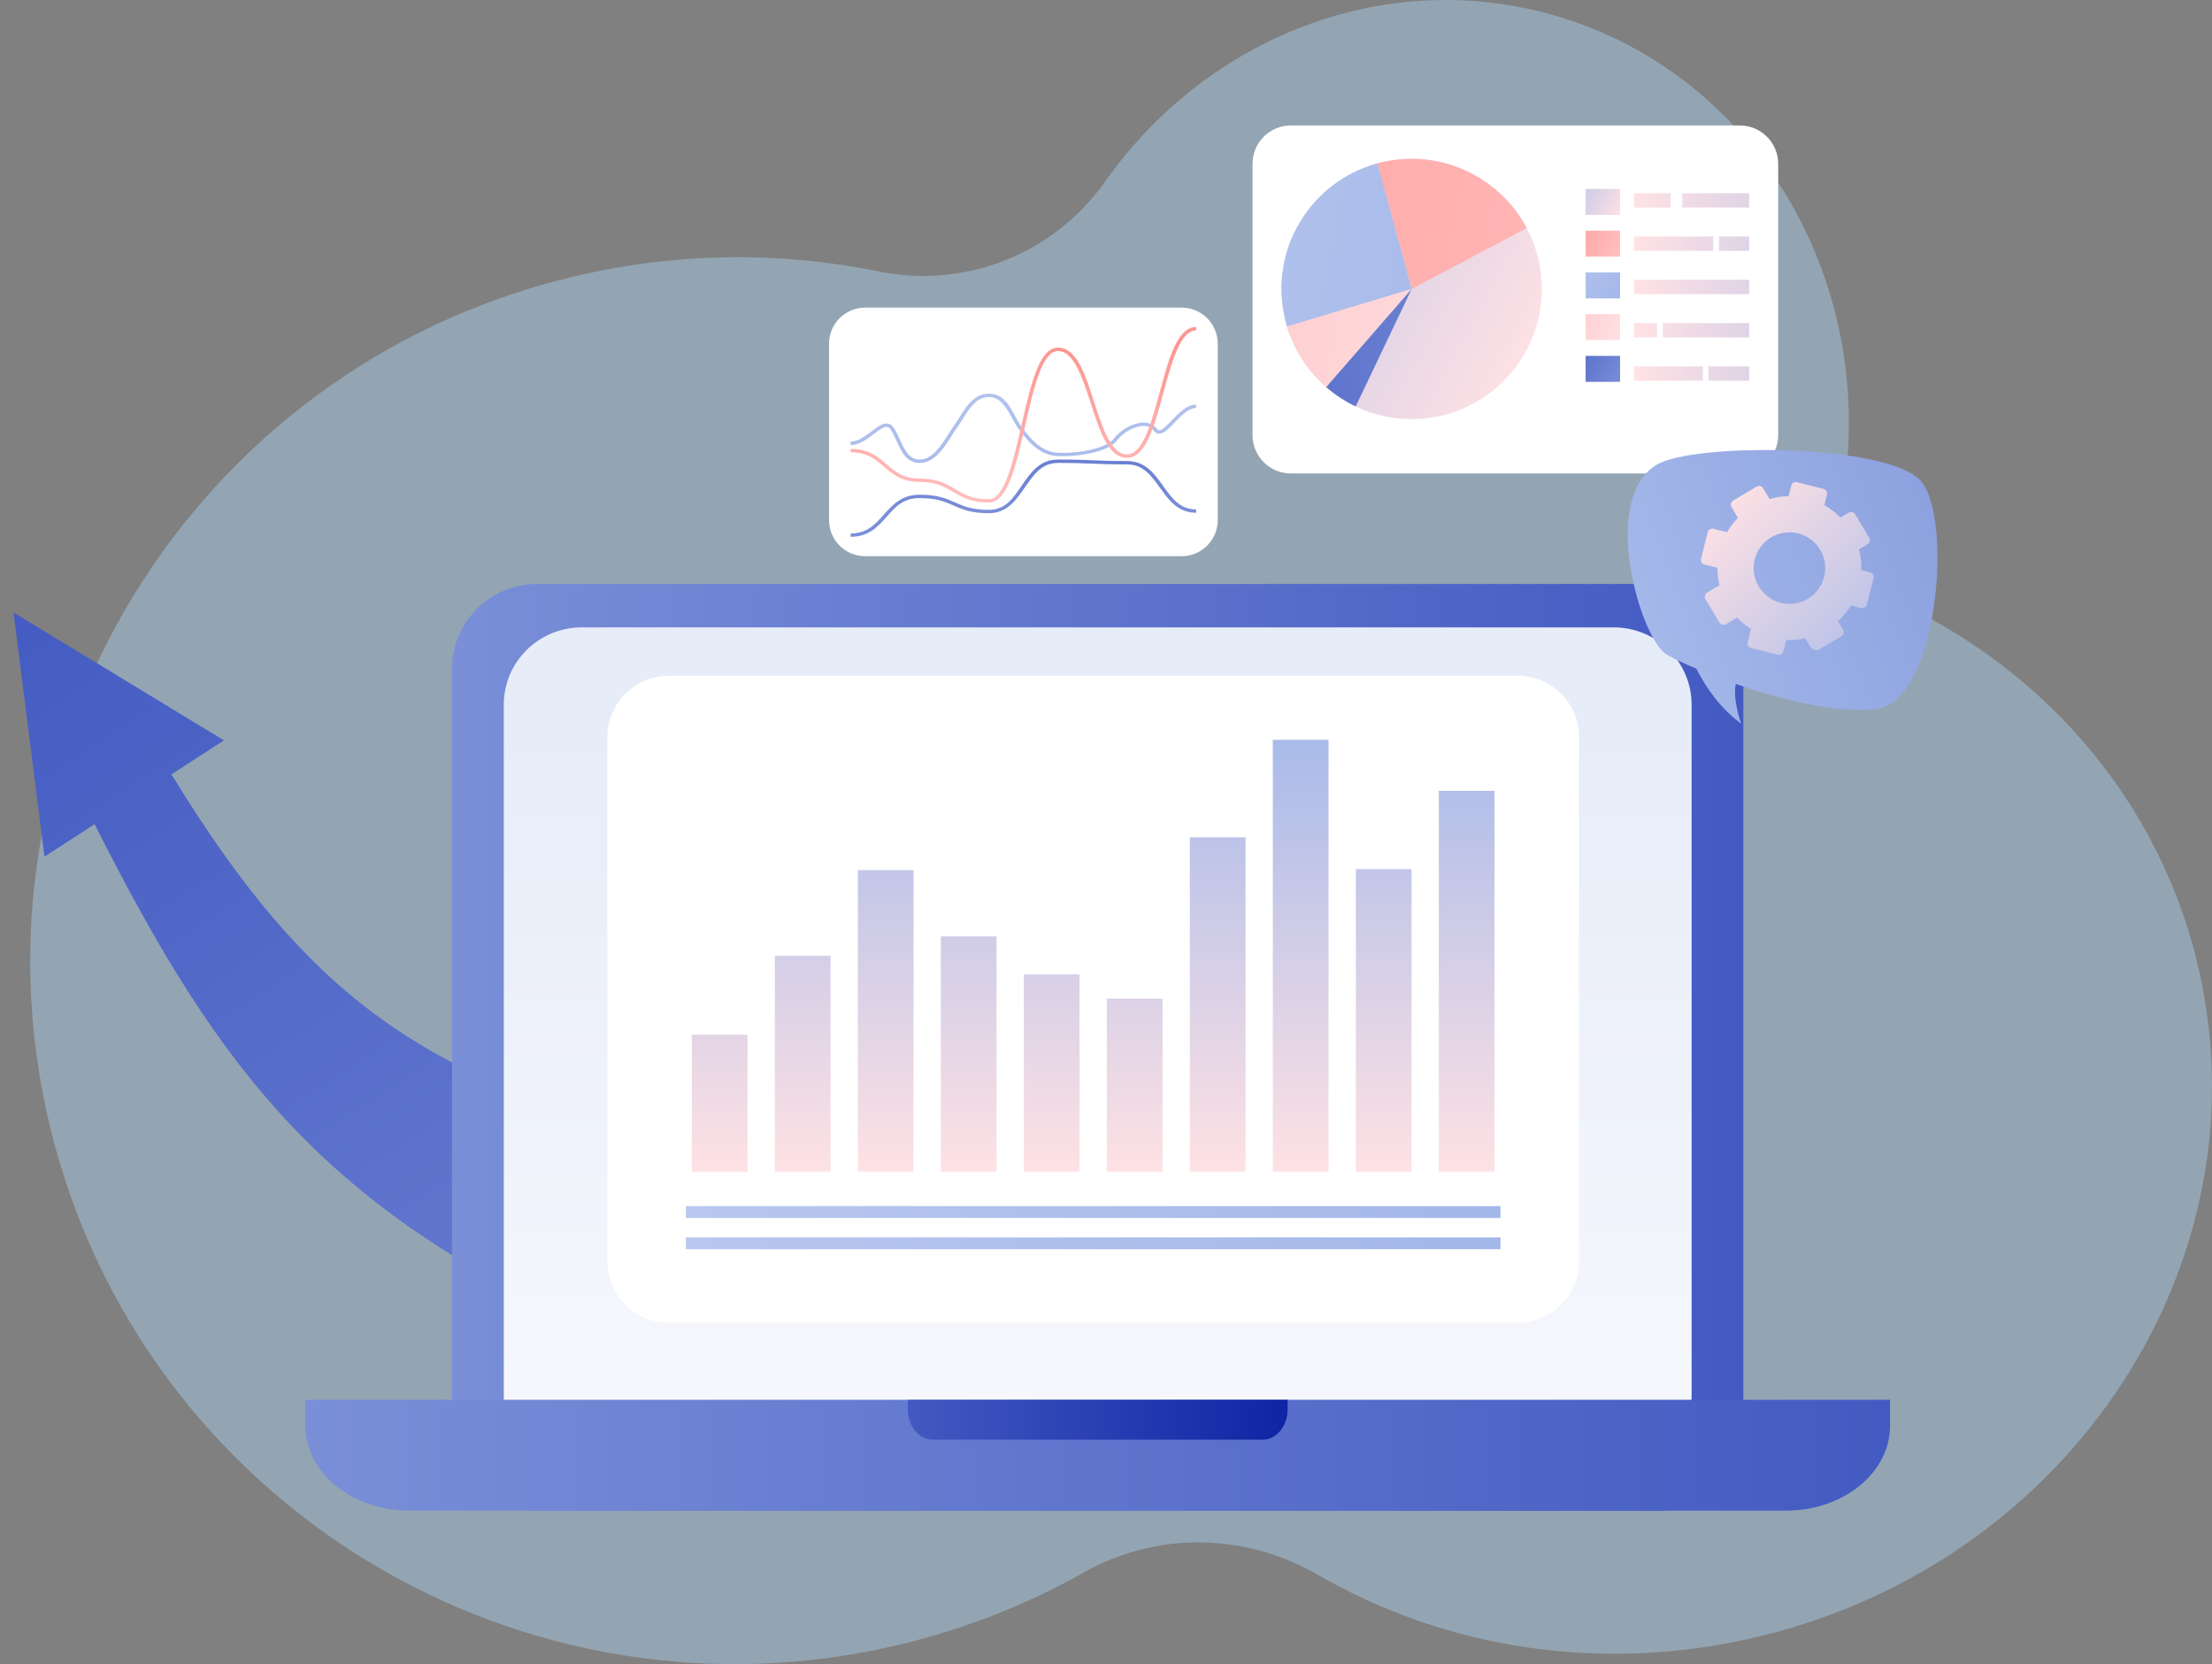 <svg width="505" height="380" viewBox="0 0 505 380" fill="none" xmlns="http://www.w3.org/2000/svg">
<rect x="0" y="0" width="505" height="380" fill="#808080" stroke="none"/>
<g clip-path="url(#clip0_2442_30805)">
<path opacity="0.4" d="M501.608 219.754C491.712 178.946 461.842 147.917 423.995 133.524C419.821 131.937 417.528 127.482 418.66 123.162C418.775 122.726 418.886 122.287 418.995 121.847C432.217 68.517 402.037 15.146 351.585 2.642C313.458 -6.808 274.666 9.785 252.28 41.47C240.625 57.969 220.418 66.028 200.625 61.981C178.059 57.368 154.131 57.53 130.245 63.32C43.729 84.291 -9.463 171.156 11.435 257.337C32.334 343.519 119.41 396.381 205.926 375.408C220.803 371.802 234.695 366.247 247.395 359.081C263.994 349.715 284.151 349.914 300.945 359.633C329.856 376.365 365.792 382.36 401.792 373.634C473.323 356.293 518.012 287.4 501.608 219.754Z" fill="#AFDDFF"/>
<path d="M51.116 169.057L39.138 176.823C70.463 227.916 95.616 244.304 148.459 260.013L138.694 305.101C74.63 276.715 50.384 245.367 21.6 188.193L10.149 195.616L3.088 139.865L51.116 169.056V169.057Z" fill="url(#paint0_linear_2442_30805)"/>
<path d="M397.188 28.641H294.724C289.878 28.641 285.949 32.569 285.949 37.414V99.34C285.949 104.186 289.878 108.114 294.724 108.114H397.188C402.034 108.114 405.963 104.186 405.963 99.34V37.414C405.963 32.569 402.034 28.641 397.188 28.641Z" fill="white"/>
<path d="M325.605 95.506C322.403 95.868 319.258 95.701 316.268 95.086C311.661 94.132 307.4 92.104 303.802 89.245C303.456 88.97 303.117 88.688 302.784 88.398C301.093 86.928 299.562 85.266 298.236 83.441C296.31 80.796 294.805 77.808 293.832 74.565C293.792 74.434 293.755 74.301 293.717 74.17C293.269 72.605 292.948 70.98 292.759 69.306C291.333 56.639 298.098 44.94 308.832 39.491C310.605 38.593 312.483 37.864 314.451 37.327C315.91 36.93 317.418 36.639 318.965 36.467C321.751 36.155 324.491 36.237 327.125 36.668C336.306 38.18 344.238 43.947 348.549 52.078C350.245 55.283 351.381 58.849 351.811 62.668C353.644 78.971 341.913 93.674 325.603 95.508L325.605 95.506Z" fill="url(#paint1_linear_2442_30805)"/>
<path d="M348.55 52.076L322.285 65.985L314.451 37.324C315.91 36.927 317.418 36.637 318.965 36.464C321.751 36.152 324.491 36.234 327.125 36.666C336.306 38.177 344.238 43.944 348.549 52.076H348.55Z" fill="url(#paint2_linear_2442_30805)"/>
<path d="M322.285 65.986L293.832 74.563C293.792 74.433 293.755 74.299 293.717 74.169C293.282 72.599 293.021 70.967 292.759 69.305C291.333 56.638 298.098 44.938 308.832 39.489C310.605 38.592 312.483 37.862 314.451 37.325L322.285 65.986Z" fill="url(#paint3_linear_2442_30805)"/>
<path d="M322.285 65.985L302.783 88.395C301.092 86.925 299.562 85.263 298.235 83.437C296.31 80.793 294.804 77.804 293.832 74.561L322.285 65.983V65.985Z" fill="url(#paint4_linear_2442_30805)"/>
<path d="M322.286 65.985L309.509 92.804C307.087 91.65 304.819 90.171 302.779 88.4L322.286 65.985Z" fill="url(#paint5_linear_2442_30805)"/>
<path d="M369.865 43.148H362.002V49.077H369.865V43.148Z" fill="url(#paint6_linear_2442_30805)"/>
<path d="M369.865 52.677H362.002V58.605H369.865V52.677Z" fill="url(#paint7_linear_2442_30805)"/>
<path d="M369.865 62.206H362.002V68.134H369.865V62.206Z" fill="url(#paint8_linear_2442_30805)"/>
<path d="M369.865 71.734H362.002V77.663H369.865V71.734Z" fill="url(#paint9_linear_2442_30805)"/>
<path d="M369.865 81.263H362.002V87.192H369.865V81.263Z" fill="url(#paint10_linear_2442_30805)"/>
<path d="M381.379 44.119H373.041V47.391H381.379V44.119Z" fill="url(#paint11_linear_2442_30805)"/>
<path d="M399.34 44.119H384.041V47.391H399.34V44.119Z" fill="url(#paint12_linear_2442_30805)"/>
<path d="M391.135 54.005H373.041V57.277H391.135V54.005Z" fill="url(#paint13_linear_2442_30805)"/>
<path d="M399.34 54.005H392.467V57.277H399.34V54.005Z" fill="url(#paint14_linear_2442_30805)"/>
<path d="M399.34 63.891H373.041V67.163H399.34V63.891Z" fill="url(#paint15_linear_2442_30805)"/>
<path d="M378.274 73.777H373.041V77.049H378.274V73.777Z" fill="url(#paint16_linear_2442_30805)"/>
<path d="M399.339 73.777H379.605V77.049H399.339V73.777Z" fill="url(#paint17_linear_2442_30805)"/>
<path d="M388.752 83.662H373.041V86.934H388.752V83.662Z" fill="url(#paint18_linear_2442_30805)"/>
<path d="M399.341 83.662H390.027V86.934H399.341V83.662Z" fill="url(#paint19_linear_2442_30805)"/>
<path d="M122.551 133.345H378.656C389.336 133.345 398.008 142.015 398.008 152.694V325.594C398.008 336.273 389.336 344.943 378.656 344.943H122.551C111.871 344.943 103.199 336.273 103.199 325.594V152.694C103.199 142.015 111.871 133.345 122.551 133.345Z" fill="url(#paint20_linear_2442_30805)"/>
<path d="M386.198 160.925V318.832C386.198 320.231 386.033 321.594 385.722 322.898C383.873 330.698 376.815 336.503 368.393 336.503H132.815C122.981 336.503 115.014 328.592 115.014 318.832V160.925C115.014 151.165 122.981 143.254 132.815 143.254H368.393C378.224 143.254 386.196 151.165 386.196 160.925H386.198Z" fill="url(#paint21_linear_2442_30805)"/>
<path d="M69.713 319.625V325.594C69.713 336.281 80.346 344.943 93.462 344.943H407.747C420.862 344.943 431.496 336.281 431.496 325.594V319.625H69.713Z" fill="url(#paint22_linear_2442_30805)"/>
<path d="M346.474 154.301H152.675C144.937 154.301 138.664 160.573 138.664 168.31V288.039C138.664 295.775 144.937 302.047 152.675 302.047H346.474C354.212 302.047 360.485 295.775 360.485 288.039V168.31C360.485 160.573 354.212 154.301 346.474 154.301Z" fill="white"/>
<path d="M208.561 198.681H195.842V267.552H208.561V198.681Z" fill="url(#paint23_linear_2442_30805)"/>
<path d="M227.51 213.801H214.791V267.552H227.51V213.801Z" fill="url(#paint24_linear_2442_30805)"/>
<path d="M189.614 218.245H176.895V267.553H189.614V218.245Z" fill="url(#paint25_linear_2442_30805)"/>
<path d="M170.665 236.253H157.945V267.552H170.665V236.253Z" fill="url(#paint26_linear_2442_30805)"/>
<path d="M246.46 222.484H233.74V267.553H246.46V222.484Z" fill="url(#paint27_linear_2442_30805)"/>
<path d="M265.409 228.01H252.689V267.552H265.409V228.01Z" fill="url(#paint28_linear_2442_30805)"/>
<path d="M284.358 191.192H271.639V267.552H284.358V191.192Z" fill="url(#paint29_linear_2442_30805)"/>
<path d="M303.305 168.937H290.586V267.553H303.305V168.937Z" fill="url(#paint30_linear_2442_30805)"/>
<path d="M322.257 198.465H309.537V267.552H322.257V198.465Z" fill="url(#paint31_linear_2442_30805)"/>
<path d="M341.204 180.581H328.484V267.552H341.204V180.581Z" fill="url(#paint32_linear_2442_30805)"/>
<path d="M156.594 285.251H342.557V282.543H156.594V285.251Z" fill="url(#paint33_linear_2442_30805)"/>
<path d="M156.594 278.114H342.557V275.405H156.594V278.114Z" fill="url(#paint34_linear_2442_30805)"/>
<path d="M207.24 319.625V321.775C207.24 325.623 209.789 328.742 212.933 328.742H288.276C291.421 328.742 293.969 325.623 293.969 321.775V319.625H207.24Z" fill="url(#paint35_linear_2442_30805)"/>
<path d="M438.462 109.756C430.972 101.404 386.919 100.995 378.263 106.096C365.107 113.849 374.506 145.954 380.556 149.498C382.247 150.488 384.579 151.544 387.28 152.698C389.57 157.185 392.854 161.829 397.51 165.231C397.51 165.231 395.544 160.021 396.279 156.166C406.883 159.854 419.663 162.96 428.38 161.892C442.497 160.163 445.954 118.11 438.464 109.756H438.462Z" fill="url(#paint36_linear_2442_30805)"/>
<path d="M426.97 130.701L424.948 130.191C424.995 128.571 424.801 126.979 424.389 125.458L426.374 124.273C426.883 123.97 427.049 123.311 426.745 122.801L423.537 117.429C423.234 116.921 422.575 116.755 422.065 117.058L420.199 118.173C419.115 117.077 417.868 116.125 416.486 115.361L417.097 112.934C417.242 112.359 416.893 111.776 416.32 111.631L410.251 110.101C409.676 109.956 409.093 110.305 408.948 110.879L408.337 113.305C406.849 113.321 405.39 113.541 403.994 113.943L402.519 111.475C402.216 110.966 401.557 110.8 401.048 111.103L395.675 114.311C395.166 114.615 395 115.273 395.304 115.783L396.778 118.251C395.824 119.226 394.985 120.326 394.289 121.534L391.179 120.75C390.604 120.605 390.021 120.954 389.876 121.527L388.345 127.594C388.2 128.169 388.549 128.752 389.123 128.897L392.098 129.647C392.09 131.004 392.251 132.338 392.567 133.625L389.719 135.325C389.211 135.628 389.045 136.287 389.348 136.796L392.556 142.168C392.86 142.677 393.518 142.843 394.028 142.54L396.588 141.011C397.524 142.002 398.588 142.883 399.762 143.623L398.995 146.664C398.849 147.239 399.198 147.821 399.772 147.966L405.84 149.497C406.415 149.642 406.998 149.293 407.143 148.719L407.794 146.138C409.28 146.206 410.744 146.069 412.154 145.749L413.285 147.642C413.748 148.416 414.75 148.669 415.524 148.207L420.416 145.286C420.924 144.983 421.09 144.324 420.787 143.815L419.612 141.847C420.75 140.808 421.749 139.602 422.566 138.257L424.912 138.849C425.487 138.994 426.07 138.645 426.215 138.072L427.745 132.005C427.89 131.43 427.541 130.847 426.968 130.702L426.97 130.701ZM406.528 137.651C402.151 136.547 399.499 132.105 400.603 127.729C401.708 123.353 406.15 120.701 410.527 121.806C414.904 122.91 417.556 127.351 416.452 131.728C415.347 136.104 410.905 138.755 406.528 137.651Z" fill="url(#paint37_linear_2442_30805)"/>
<path d="M197.503 70.242H269.773C274.318 70.242 278.007 73.931 278.007 78.475V118.769C278.007 123.312 274.318 127.001 269.773 127.001H197.503C192.959 127.001 189.27 123.312 189.27 118.769V78.475C189.27 73.931 192.959 70.242 197.503 70.242Z" fill="white"/>
<path d="M209.978 105.703C206.953 105.703 205.822 103.198 204.728 100.775C204.281 99.786 203.82 98.763 203.242 97.975C203.021 97.673 202.785 97.51 202.519 97.476C201.772 97.378 200.667 98.211 199.499 99.095C197.935 100.277 196.162 101.617 194.203 101.617V100.848C195.855 100.848 197.503 99.603 198.957 98.505C200.331 97.467 201.518 96.566 202.642 96.716C203.152 96.783 203.592 97.064 203.949 97.55C204.574 98.401 205.052 99.461 205.514 100.484C206.546 102.773 207.522 104.935 209.98 104.935C212.857 104.935 214.894 101.715 216.529 99.129C216.982 98.413 217.41 97.736 217.828 97.166C218.246 96.596 218.649 95.949 219.075 95.265C220.642 92.745 222.418 89.89 225.756 89.89C229.094 89.89 230.457 92.654 231.801 95.092C232.274 95.952 232.722 96.762 233.221 97.444C235.233 100.185 237.685 103.129 241.343 103.369C245.564 103.647 252.538 102.551 254.309 100.139C255.81 98.094 258.788 96.493 261.09 96.493C262.375 96.493 263.403 96.969 264.064 97.87C264.331 98.232 264.547 98.245 264.617 98.249C265.317 98.29 266.427 97.127 267.51 96C269.138 94.306 270.985 92.386 273.077 92.386V93.154C271.369 93.154 269.658 94.935 268.147 96.506C266.818 97.889 265.672 99.08 264.561 99.016C264.093 98.989 263.688 98.746 263.357 98.296C262.854 97.61 262.091 97.261 261.088 97.261C259.074 97.261 256.349 98.743 255.012 100.565C252.826 103.544 244.86 104.371 241.279 104.136C237.239 103.871 234.635 100.763 232.513 97.87C231.985 97.15 231.526 96.318 231.04 95.437C229.745 93.088 228.406 90.66 225.753 90.66C222.911 90.66 221.334 93.194 219.811 95.644C219.377 96.341 218.968 97 218.532 97.593C218.13 98.142 217.709 98.809 217.263 99.513C215.518 102.271 213.348 105.704 209.978 105.704V105.703Z" fill="url(#paint38_linear_2442_30805)"/>
<path d="M194.201 122.579V121.811C197.943 121.811 199.798 119.732 201.759 117.53C203.76 115.285 205.831 112.964 209.978 112.964C214.125 112.964 216.068 113.861 218.049 114.729C220.033 115.596 221.906 116.417 225.754 116.417C229.602 116.417 231.318 113.716 233.282 110.857C235.282 107.945 237.349 104.935 241.529 104.935C245.483 104.935 247.493 105.021 249.436 105.104C251.371 105.188 253.37 105.273 257.303 105.273C261.476 105.273 263.545 108.17 265.546 110.97C267.509 113.72 269.365 116.318 273.078 116.318V117.086C268.903 117.086 266.836 114.189 264.835 111.389C262.872 108.639 261.016 106.041 257.304 106.041C253.351 106.041 251.34 105.955 249.397 105.871C247.463 105.788 245.463 105.703 241.53 105.703C237.822 105.703 235.967 108.404 234.002 111.263C232.003 114.174 229.935 117.185 225.755 117.185C221.576 117.185 219.665 116.289 217.683 115.421C215.699 114.553 213.827 113.733 209.979 113.733C206.131 113.733 204.382 115.812 202.421 118.014C200.42 120.259 198.349 122.579 194.202 122.579H194.201Z" fill="url(#paint39_linear_2442_30805)"/>
<path d="M225.754 114.756C221.683 114.756 219.624 113.526 217.632 112.338C215.659 111.16 213.794 110.048 209.978 110.048C205.865 110.048 203.797 108.271 201.797 106.552C199.832 104.863 197.976 103.267 194.201 103.267V102.499C198.314 102.499 200.382 104.276 202.381 105.994C204.347 107.684 206.203 109.279 209.978 109.279C214.049 109.279 216.107 110.509 218.099 111.697C220.073 112.876 221.938 113.988 225.754 113.988C229.352 113.988 231.322 105.347 233.226 96.992C235.29 87.937 237.24 79.384 241.528 79.384C245.816 79.384 247.748 85.438 249.822 91.849C251.717 97.706 253.676 103.762 257.303 103.762C260.93 103.762 262.878 96.515 264.779 89.506C266.848 81.873 268.802 74.665 273.077 74.665V75.434C269.465 75.434 267.501 82.681 265.601 89.69C263.532 97.323 261.578 104.531 257.303 104.531C253.028 104.531 251.083 98.477 249.009 92.066C247.114 86.209 245.155 80.152 241.528 80.152C237.901 80.152 235.96 88.793 234.056 97.148C231.992 106.203 230.042 114.756 225.754 114.756Z" fill="url(#paint40_linear_2442_30805)"/>
</g>
<defs>
<linearGradient id="paint0_linear_2442_30805" x1="205.181" y1="421.909" x2="12.585" y2="124.83" gradientUnits="userSpaceOnUse">
<stop stop-color="#7A8FD8"/>
<stop offset="1" stop-color="#435AC2"/>
</linearGradient>
<linearGradient id="paint1_linear_2442_30805" x1="350.842" y1="81.618" x2="248.262" y2="25.441" gradientUnits="userSpaceOnUse">
<stop stop-color="#FFE2E4"/>
<stop offset="1" stop-color="#A4B8EA"/>
</linearGradient>
<linearGradient id="paint2_linear_2442_30805" x1="415.353" y1="69.24" x2="177.76" y2="22.249" gradientUnits="userSpaceOnUse">
<stop stop-color="#FFC1C2"/>
<stop offset="1" stop-color="#FE958F"/>
</linearGradient>
<linearGradient id="paint3_linear_2442_30805" x1="359.334" y1="66.855" x2="241.589" y2="43.569" gradientUnits="userSpaceOnUse">
<stop stop-color="#A3B7E9"/>
<stop offset="1" stop-color="#B8C7EE"/>
</linearGradient>
<linearGradient id="paint4_linear_2442_30805" x1="353.796" y1="85.348" x2="241.995" y2="63.237" gradientUnits="userSpaceOnUse">
<stop stop-color="#FFE2E4"/>
<stop offset="1" stop-color="#FFC1C2"/>
</linearGradient>
<linearGradient id="paint5_linear_2442_30805" x1="360.21" y1="72.965" x2="241.43" y2="90.159" gradientUnits="userSpaceOnUse">
<stop stop-color="#7A8FD8"/>
<stop offset="1" stop-color="#435AC2"/>
</linearGradient>
<linearGradient id="paint6_linear_2442_30805" x1="370.615" y1="48.676" x2="353.796" y2="39.466" gradientUnits="userSpaceOnUse">
<stop stop-color="#FFE2E4"/>
<stop offset="1" stop-color="#A4B8EA"/>
</linearGradient>
<linearGradient id="paint7_linear_2442_30805" x1="370.615" y1="58.204" x2="353.796" y2="48.993" gradientUnits="userSpaceOnUse">
<stop stop-color="#FFC1C2"/>
<stop offset="1" stop-color="#FE958F"/>
</linearGradient>
<linearGradient id="paint8_linear_2442_30805" x1="370.615" y1="67.733" x2="353.796" y2="58.522" gradientUnits="userSpaceOnUse">
<stop stop-color="#A3B7E9"/>
<stop offset="1" stop-color="#B8C7EE"/>
</linearGradient>
<linearGradient id="paint9_linear_2442_30805" x1="370.615" y1="77.262" x2="353.796" y2="68.051" gradientUnits="userSpaceOnUse">
<stop stop-color="#FFE2E4"/>
<stop offset="1" stop-color="#FFC1C2"/>
</linearGradient>
<linearGradient id="paint10_linear_2442_30805" x1="370.615" y1="86.79" x2="353.796" y2="77.579" gradientUnits="userSpaceOnUse">
<stop stop-color="#7A8FD8"/>
<stop offset="1" stop-color="#435AC2"/>
</linearGradient>
<linearGradient id="paint11_linear_2442_30805" x1="373.041" y1="45.816" x2="449.18" y2="45.816" gradientUnits="userSpaceOnUse">
<stop stop-color="#FFE2E4"/>
<stop offset="1" stop-color="#A4B8EA"/>
</linearGradient>
<linearGradient id="paint12_linear_2442_30805" x1="373.042" y1="45.816" x2="449.18" y2="45.816" gradientUnits="userSpaceOnUse">
<stop stop-color="#FFE2E4"/>
<stop offset="1" stop-color="#A4B8EA"/>
</linearGradient>
<linearGradient id="paint13_linear_2442_30805" x1="373.041" y1="55.697" x2="449.18" y2="55.697" gradientUnits="userSpaceOnUse">
<stop stop-color="#FFE2E4"/>
<stop offset="1" stop-color="#A4B8EA"/>
</linearGradient>
<linearGradient id="paint14_linear_2442_30805" x1="373.041" y1="55.697" x2="449.179" y2="55.697" gradientUnits="userSpaceOnUse">
<stop stop-color="#FFE2E4"/>
<stop offset="1" stop-color="#A4B8EA"/>
</linearGradient>
<linearGradient id="paint15_linear_2442_30805" x1="373.041" y1="65.579" x2="449.18" y2="65.579" gradientUnits="userSpaceOnUse">
<stop stop-color="#FFE2E4"/>
<stop offset="1" stop-color="#A4B8EA"/>
</linearGradient>
<linearGradient id="paint16_linear_2442_30805" x1="373.041" y1="75.46" x2="449.18" y2="75.46" gradientUnits="userSpaceOnUse">
<stop stop-color="#FFE2E4"/>
<stop offset="1" stop-color="#A4B8EA"/>
</linearGradient>
<linearGradient id="paint17_linear_2442_30805" x1="373.041" y1="75.46" x2="449.179" y2="75.46" gradientUnits="userSpaceOnUse">
<stop stop-color="#FFE2E4"/>
<stop offset="1" stop-color="#A4B8EA"/>
</linearGradient>
<linearGradient id="paint18_linear_2442_30805" x1="373.041" y1="85.342" x2="449.18" y2="85.342" gradientUnits="userSpaceOnUse">
<stop stop-color="#FFE2E4"/>
<stop offset="1" stop-color="#A4B8EA"/>
</linearGradient>
<linearGradient id="paint19_linear_2442_30805" x1="373.042" y1="85.342" x2="449.181" y2="85.342" gradientUnits="userSpaceOnUse">
<stop stop-color="#FFE2E4"/>
<stop offset="1" stop-color="#A4B8EA"/>
</linearGradient>
<linearGradient id="paint20_linear_2442_30805" x1="103.199" y1="239.145" x2="398.008" y2="239.145" gradientUnits="userSpaceOnUse">
<stop stop-color="#7A8FD8"/>
<stop offset="1" stop-color="#435AC2"/>
</linearGradient>
<linearGradient id="paint21_linear_2442_30805" x1="250.605" y1="426.56" x2="250.605" y2="165.352" gradientUnits="userSpaceOnUse">
<stop stop-color="white"/>
<stop offset="1" stop-color="#E7ECF9"/>
</linearGradient>
<linearGradient id="paint22_linear_2442_30805" x1="69.713" y1="332.285" x2="431.496" y2="332.285" gradientUnits="userSpaceOnUse">
<stop stop-color="#7A8FD8"/>
<stop offset="1" stop-color="#435AC2"/>
</linearGradient>
<linearGradient id="paint23_linear_2442_30805" x1="202.201" y1="268.536" x2="202.201" y2="163.25" gradientUnits="userSpaceOnUse">
<stop stop-color="#FFE2E4"/>
<stop offset="1" stop-color="#A4B8EA"/>
</linearGradient>
<linearGradient id="paint24_linear_2442_30805" x1="221.151" y1="268.536" x2="221.151" y2="163.249" gradientUnits="userSpaceOnUse">
<stop stop-color="#FFE2E4"/>
<stop offset="1" stop-color="#A4B8EA"/>
</linearGradient>
<linearGradient id="paint25_linear_2442_30805" x1="183.254" y1="268.536" x2="183.254" y2="163.249" gradientUnits="userSpaceOnUse">
<stop stop-color="#FFE2E4"/>
<stop offset="1" stop-color="#A4B8EA"/>
</linearGradient>
<linearGradient id="paint26_linear_2442_30805" x1="164.304" y1="268.536" x2="164.304" y2="163.249" gradientUnits="userSpaceOnUse">
<stop stop-color="#FFE2E4"/>
<stop offset="1" stop-color="#A4B8EA"/>
</linearGradient>
<linearGradient id="paint27_linear_2442_30805" x1="240.1" y1="268.536" x2="240.1" y2="163.249" gradientUnits="userSpaceOnUse">
<stop stop-color="#FFE2E4"/>
<stop offset="1" stop-color="#A4B8EA"/>
</linearGradient>
<linearGradient id="paint28_linear_2442_30805" x1="259.048" y1="268.536" x2="259.048" y2="163.249" gradientUnits="userSpaceOnUse">
<stop stop-color="#FFE2E4"/>
<stop offset="1" stop-color="#A4B8EA"/>
</linearGradient>
<linearGradient id="paint29_linear_2442_30805" x1="277.998" y1="268.536" x2="277.998" y2="163.249" gradientUnits="userSpaceOnUse">
<stop stop-color="#FFE2E4"/>
<stop offset="1" stop-color="#A4B8EA"/>
</linearGradient>
<linearGradient id="paint30_linear_2442_30805" x1="296.946" y1="268.536" x2="296.946" y2="163.249" gradientUnits="userSpaceOnUse">
<stop stop-color="#FFE2E4"/>
<stop offset="1" stop-color="#A4B8EA"/>
</linearGradient>
<linearGradient id="paint31_linear_2442_30805" x1="315.897" y1="268.536" x2="315.897" y2="163.249" gradientUnits="userSpaceOnUse">
<stop stop-color="#FFE2E4"/>
<stop offset="1" stop-color="#A4B8EA"/>
</linearGradient>
<linearGradient id="paint32_linear_2442_30805" x1="334.844" y1="268.536" x2="334.844" y2="163.249" gradientUnits="userSpaceOnUse">
<stop stop-color="#FFE2E4"/>
<stop offset="1" stop-color="#A4B8EA"/>
</linearGradient>
<linearGradient id="paint33_linear_2442_30805" x1="342.557" y1="283.689" x2="156.594" y2="283.689" gradientUnits="userSpaceOnUse">
<stop stop-color="#A3B7E9"/>
<stop offset="1" stop-color="#B8C7EE"/>
</linearGradient>
<linearGradient id="paint34_linear_2442_30805" x1="342.557" y1="276.553" x2="156.594" y2="276.553" gradientUnits="userSpaceOnUse">
<stop stop-color="#A3B7E9"/>
<stop offset="1" stop-color="#B8C7EE"/>
</linearGradient>
<linearGradient id="paint35_linear_2442_30805" x1="207.24" y1="324.184" x2="293.969" y2="324.184" gradientUnits="userSpaceOnUse">
<stop stop-color="#435AC2"/>
<stop offset="1" stop-color="#0F24A4"/>
</linearGradient>
<linearGradient id="paint36_linear_2442_30805" x1="375.447" y1="144.577" x2="480.207" y2="104.957" gradientUnits="userSpaceOnUse">
<stop stop-color="#A4B8EA"/>
<stop offset="1" stop-color="#8094DA"/>
</linearGradient>
<linearGradient id="paint37_linear_2442_30805" x1="392.201" y1="113.955" x2="434.786" y2="156.546" gradientUnits="userSpaceOnUse">
<stop stop-color="#FFE2E4"/>
<stop offset="1" stop-color="#A4B8EA"/>
</linearGradient>
<linearGradient id="paint38_linear_2442_30805" x1="233.64" y1="116.95" x2="233.64" y2="79.125" gradientUnits="userSpaceOnUse">
<stop stop-color="#A3B7E9"/>
<stop offset="1" stop-color="#B8C7EE"/>
</linearGradient>
<linearGradient id="paint39_linear_2442_30805" x1="233.639" y1="116.95" x2="233.639" y2="79.125" gradientUnits="userSpaceOnUse">
<stop stop-color="#7A8FD8"/>
<stop offset="1" stop-color="#435AC2"/>
</linearGradient>
<linearGradient id="paint40_linear_2442_30805" x1="233.639" y1="116.95" x2="233.639" y2="79.125" gradientUnits="userSpaceOnUse">
<stop stop-color="#FFC1C2"/>
<stop offset="1" stop-color="#FE958F"/>
</linearGradient>
<clipPath id="clip0_2442_30805">
<rect width="504.336" height="380" fill="white" transform="translate(0.664)"/>
</clipPath>
</defs>
</svg>
